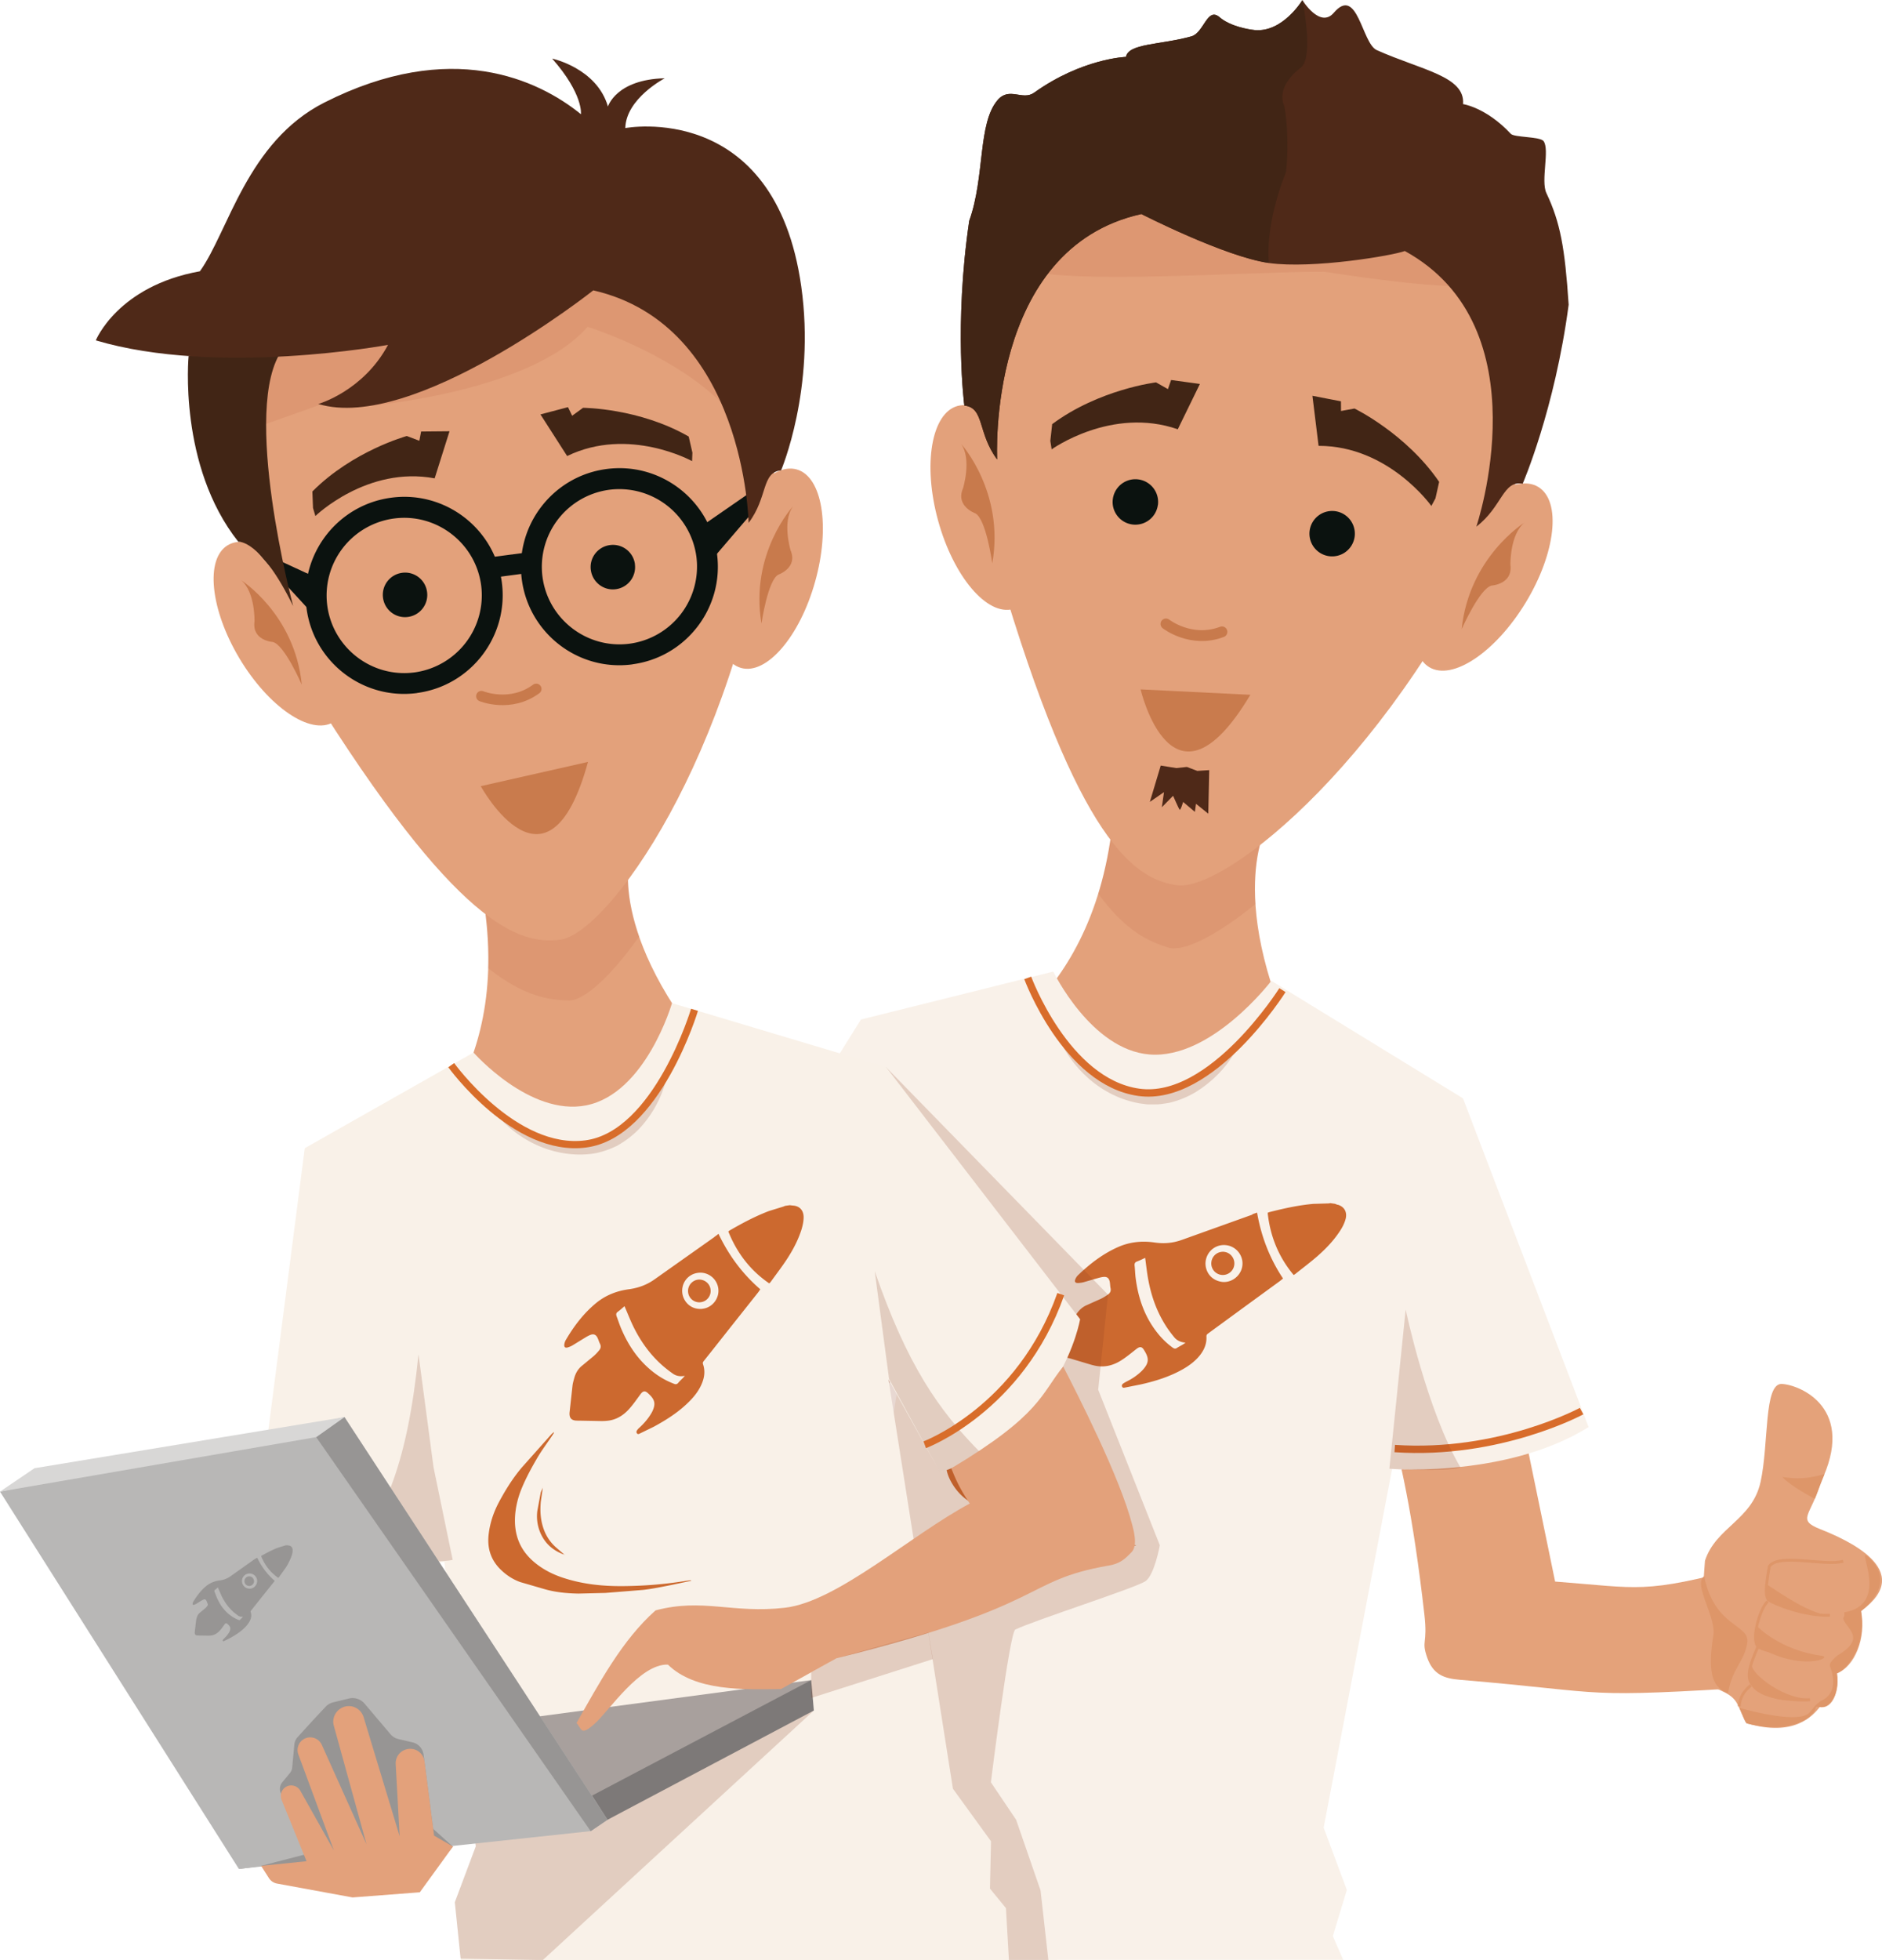 <?xml version="1.0" encoding="UTF-8"?> <svg xmlns="http://www.w3.org/2000/svg" xmlns:xlink="http://www.w3.org/1999/xlink" viewBox="0 0 284.99 296.73"><style>.A{fill:#e3a17b}.B{opacity:0.1;fill:#a53f20}.C{fill:#c87a4c}.D{fill:#0b120f}.F{fill:#412515}.G{fill:#4f2918}.H{fill:#e4a27a}.I{fill:#f9f1e9}.J{opacity:0.2}.L{opacity:0.2;fill:#8c401f}.M{fill:none;stroke:#d86c2b;stroke-width:1.114;stroke-miterlimit:10}.N{fill-rule:evenodd;clip-rule:evenodd;fill:#cc692f}.O{fill:#de9669}.P{fill:none;stroke:#de9669;stroke-width:0.428;stroke-miterlimit:10}.Q{fill:#c97b4d}.R{fill:#f9f1e8}.W{fill:none;stroke:#d86d2a;stroke-width:1.09;stroke-miterlimit:10}.b{fill:#979594}.d{fill-rule:evenodd;clip-rule:evenodd;fill:#979594}</style><path class="A" d="M156.38 74.86c2.33 8.5 1 16.26-2.95 17.34-3.96 1.1-9.05-4.92-11.38-13.4s-1-16.25 2.95-17.34 9.05 4.92 11.38 13.4zm61.96 8.66c-4.57 7.53-5.42 15.36-1.92 17.48 3.5 2.13 10.05-2.25 14.62-9.78s5.42-15.36 1.9-17.5c-3.5-2.12-10.04 2.26-14.6 9.8zm-71.98 75.98s20.26-7.32 22.34-37.5l23.06 3.22s-7.07 12.37 7.38 38.97c.01 0-19.67 52.83-52.78-4.7z"></path><path class="B" d="M190.12 136.86c-.5-7.86 1.65-11.64 1.65-11.64L168.7 122c-.35 5.05-1.22 9.45-2.4 13.3 4.2 5.75 7.7 7.24 10.63 8.16 2.2.68 7.07-1.64 13.2-6.6z"></path><path class="A" d="M158.7 21.47s-19.6 23.72-7.47 64.95c12.1 41.24 20.64 46.7 27.02 47.6 7.3 1.02 33.33-19.66 49.73-57.18s.38-62.47-29.35-69.57c-29.74-7.1-35.83 9.7-39.93 14.2z"></path><path class="C" d="M230.84 79.13s-8.38 5.2-9.5 16.12c0 0 2.73-6.2 4.54-6.6 0 0 3.23-.2 2.84-3.14 0 0-.1-4.57 2.13-6.4zm-85.3-11.93s6.63 7.3 4.72 18.1c0 0-.92-6.7-2.56-7.58 0 0-3.05-1.07-1.87-3.8 0-.01 1.36-4.37-.3-6.74z"></path><path class="D" d="M175.33 76.47a3.44 3.44 0 0 1-3.88 2.93c-1.88-.26-3.2-2-2.93-3.88a3.44 3.44 0 1 1 6.82.95zm29.8 4.8a3.44 3.44 0 0 1-3.88 2.93 3.44 3.44 0 0 1-2.93-3.88 3.44 3.44 0 0 1 3.88-2.93 3.44 3.44 0 0 1 2.93 3.88z"></path><path d="M176.56 94.46s3.8 2.98 8.48 1.2" fill="none" stroke="#c87a4c" stroke-width="1.64" stroke-linecap="round" stroke-miterlimit="10"></path><path class="F" d="M159.25 68.03s9.08-6.52 19.1-3.04l3.35-6.86-4.36-.6-.48 1.38-1.8-1.02s-8.6 1.03-15.73 6.32l-.28 2.54m57.7 9.85s-6.47-9.12-17.08-9.1l-.93-7.58 4.32.84.01 1.46 2.04-.37s7.8 3.77 12.82 11.1l-.56 2.5"></path><path class="B" d="M212.75 32.93c-3.9-.15-14.12 3.02-19.02 4.63-7.44-3.86-18.75-9.56-22.06-10.36-5.07-1.23-24.6 10.88-17.4 13.43 7.22 2.54 32.9.55 46.25.5 0 0 15.47 2.48 20.95 2.14 7.64-.48-3.52-10.14-8.73-10.34z"></path><path class="G" d="M172.86 32.4C149.32 37.6 151 69.56 151 69.56c-3-4-1.9-7.84-4.97-8.16 0 0-1.6-12.1.74-27.97 2.4-6.68 1.27-14.75 4.3-18.28 1.77-2.07 3.77.14 5.53-1.12 7.25-5.18 13.9-5.42 13.9-5.42.4-2.06 5.2-1.8 9.9-3.1C182.3 5 182.8 1 184.67 2.6c1.62 1.4 4.42 1.86 5.3 1.95 4.27.42 7.25-4.53 7.25-4.53s2.67 4.35 4.75 1.92c3.6-4.22 4.26 4.64 6.5 5.64 6.8 3.05 13.42 3.95 13.08 8.18 0 0 3.5.5 7.23 4.5.52.56 4.43.4 4.96 1.1.96 1.3-.45 6 .43 7.87 2.1 4.44 2.8 8.25 3.37 16.9-2.1 15.9-6.96 27.1-6.96 27.1-3.03-.53-3.05 3.46-7.02 6.5 0 0 10.24-30.16-10.83-41.73-1.67.66-13.9 2.75-20.6 1.82-6.65-.95-19.28-7.4-19.28-7.4z"></path><path class="F" d="M237.55 46.1"></path><path class="F" d="M192.16 39.8c-6.67-.93-19.3-7.4-19.3-7.4C149.32 37.6 151 69.56 151 69.56c-3-4-1.9-7.84-4.97-8.16 0 0-1.6-12.1.74-27.97 2.4-6.68 1.27-14.75 4.3-18.28 1.77-2.07 3.77.14 5.53-1.12 7.25-5.18 13.9-5.42 13.9-5.42.4-2.06 5.2-1.8 9.9-3.1C182.3 5 182.8 1 184.67 2.6c1.62 1.4 4.42 1.86 5.3 1.95 4.27.42 7.25-4.53 7.25-4.53s1.82 8.67-.26 10.24-3.32 3.7-2.54 5.66c.32.8.82 5.54.33 10.1-3.35 8.38-2.6 13.77-2.6 13.77z"></path><path class="G" d="M175.75 115.9l2.38.38 1.6-.17 1.58.6 1.8-.12-.14 6.6-1.86-1.5-.17 1.22-1.78-1.5s-.4 1.37-.54 1.17-.98-2.1-.98-2.1l-1.7 1.73.32-2.28-2.14 1.47 1.66-5.53z"></path><path class="H" d="M267.63 255.32c-3.18-5.96-.12-12.15-3.3-18.1-15.6 4.13-15.9 3.2-28.84 2.22L221.8 173.1c-7.06 3.76-14.34 6.85-21.53 10.54 7.8 25.1 12.02 30.98 15.42 60.76.53 4.6-.5 3.9.42 6.53.92 2.63 2.6 3.18 4.96 3.38 23.83 2 17.1 2.84 46.55 1z"></path><path class="I" d="M203.94 286.1l-3.5-9.4 21.08-110.43-29-17.78s-9.05 11.9-18.45 11.15c-8.85-.7-14.57-12.55-14.57-12.55l-29.13 7.26-27.45 43.96s7.97 17.8 25.73 18.56l7.75-9.6-9.48 58.26-5.43 7.45-1.07 8.53c-4.88 2.7 3.7 10.58-2.65 15.23l85.63-.04-1.57-3.58 2.12-7z"></path><path d="M160.02 156.43c1.58 2.3 3.48 4.3 5.65 5.9 1.1.77 2.23 1.5 3.46 1.98.6.3 1.23.47 1.85.7.64.14 1.28.36 1.92.43 1.27.26 2.57.17 3.86-.01 1.28-.24 2.52-.7 3.73-1.25 2.38-1.2 4.57-2.9 6.52-4.9-1.4 2.42-3.45 4.5-5.9 6.03-1.24.75-2.6 1.3-4.04 1.65-.73.1-1.46.27-2.2.24h-1.1l-1.1-.14c-2.9-.48-5.6-1.84-7.76-3.73-2.18-1.9-3.88-4.27-4.86-6.9z" fill="#8c401f" class="J"></path><path class="L" d="M138.76 189.84c-6.22 15.88-10.05 19.74-17.17 25.75 2.15.7 4.5 1.18 7.05 1.28l7.7-9.6 2.43-17.42z"></path><path class="M" d="M155.63 148.05s5.8 15.78 16.83 17.32 21.74-15.47 21.74-15.47m-88.5 43.96s5.2 15.18 25.56 19.78"></path><path class="N" d="M202.56 182.4c-.14-.04-.27-.1-.4-.15l-.7-.1c-.1.01-.17.04-.26.04l-2.34.07c-2.23.2-4.4.68-6.57 1.23-.1.02-.2.07-.33.12.38 3.53 1.64 6.68 3.94 9.42.13-.08.22-.13.3-.2 1.1-.88 2.22-1.72 3.28-2.64 1.28-1.12 2.46-2.35 3.4-3.78.4-.6.72-1.22.9-1.92.23-1-.2-1.8-1.2-2.1zm-12.9 1.48L179 187.7c-1.37.5-2.75.62-4.2.4-1.9-.27-3.74-.08-5.5.7-2.3 1.02-4.26 2.53-6.07 4.27a1.72 1.72 0 0 0-.37.55c-.2.4-.04.64.4.62a4.29 4.29 0 0 0 .79-.11l1.87-.54c.38-.1.77-.23 1.16-.27.56-.06.86.18.97.74.06.32.05.65.12.97.1.42-.08.74-.4.96-.34.24-.7.46-1.06.64l-2.1.94c-.72.3-1.26.82-1.67 1.48l-.58 1.05-1.57 3.9c-.03.08-.06.17-.08.25-.13.6.06.97.62 1.2.22.1.45.14.68.2l3.18.95c.47.13.95.24 1.43.26 1.15.06 2.2-.3 3.15-.9.82-.52 1.57-1.15 2.34-1.75.46-.35.77-.37 1.08.1.8 1.24.85 1.92-.04 2.97l-.24.26c-.68.67-1.46 1.2-2.32 1.62-.18.1-.37.2-.53.32-.14.1-.23.28-.13.47s.26.15.43.12l2.4-.48c2.23-.5 4.4-1.18 6.4-2.32.97-.56 1.85-1.22 2.55-2.1.65-.83 1.04-1.75.98-2.83-.01-.2.07-.33.23-.44l1.5-1.1 4.05-2.96 5.35-3.9.47-.38c-2.03-3.05-3.3-6.36-3.93-9.98l-.72.25zM179.2 203.5c-.32.2-.65.36-.96.56-.23.16-.4.14-.64-.02-.93-.67-1.74-1.47-2.44-2.38-1.84-2.37-2.78-5.1-3.17-8.03-.1-.67-.1-1.35-.18-2.03-.03-.32.06-.52.4-.63.4-.15.8-.35 1.2-.54.16 1.15.27 2.24.47 3.3.44 2.4 1.24 4.7 2.53 6.78.4.66.88 1.3 1.37 1.9.42.53 1 .8 1.74.86a2.57 2.57 0 0 1-.32.22zm5.73-9.45c-1.86-.32-2.55-1.96-2.35-3.18.25-1.54 1.63-2.57 3.17-2.35 1.52.22 2.6 1.65 2.37 3.17-.22 1.5-1.7 2.62-3.2 2.36zm-13.12 39.88l-.75-.1c-3.27-.36-6.48-1-9.66-1.86-2.93-.8-5.7-1.9-8.26-3.6-1.56-1.03-2.9-2.27-3.92-3.86-1.4-2.18-1.67-4.5-.92-6.97.5-1.68 1.36-3.16 2.44-4.5 1-1.25 2.12-2.43 3.28-3.55 1.04-1 2.2-1.9 3.3-2.84l.4-.36c-.02-.03-.04-.06-.07-.08l-.46.24-5.73 3.72c-1.74 1.18-3.3 2.6-4.75 4.12-1.24 1.3-2.25 2.75-2.93 4.4-.78 1.88-.78 3.75.2 5.56.62 1.15 1.46 2.14 2.52 2.88 1.04.73 2.15 1.34 3.24 2 1.55.95 3.23 1.6 4.96 2.12l4.04 1 5.74 1.1c1.43.23 2.88.3 4.32.44l3.18.2v-.06l-.17-.04zm-18.03-19.88c-.2.23-.4.45-.54.7l-1.2 2.5c-.44 1.03-.6 2.12-.48 3.25.2 1.9 1.15 3.32 2.68 4.4l-.84-1.26a6.63 6.63 0 0 1-1.19-3.38c-.12-1.5.2-2.9.73-4.28l.85-1.95zm.12-.17c-.04.05-.08.1-.1.16 0 .01-.01.02-.01.03v-.02a.95.95 0 0 1 .1-.17zm.4 11.17a.36.36 0 0 0-.07-.1c-.01 0-.01-.01-.02-.02 0 .01.01.01.01.02.03.03.05.06.08.1zm31.15-35.52c-.95-.14-1.85.5-2 1.46a1.74 1.74 0 0 0 1.43 2.01c.97.16 1.88-.5 2.02-1.47.14-.96-.52-1.86-1.46-2z"></path><path class="I" d="M198.83 208.25l22.7-42 19.03 49.8C227.6 224.12 209 222.3 209 222.3l-10.16-14.04z"></path><path class="M" d="M211.2 219.3c15.86 1.08 28.3-5.67 28.3-5.67"></path><path class="L" d="M221.16 222.16c-5.1-8.65-8.3-23.9-8.3-23.9l-2.47 24.1s8.7.53 10.77-.2z"></path><path class="H" d="M258.17 236.32c1.65-5.13 7.15-6.16 8.43-11.96 1.28-5.8.46-15 3.24-14.84 2.77.15 11.37 3.7 5.82 15.03-1.4 4.93-3.7 5.5.01 6.97s14.7 6.2 6.14 12.38c.84 4-.94 8.42-3.65 9.43.37 2.38-.53 5.5-2.58 5.1-1.12 1.37-3.9 4.57-11.06 2.47-1.32-2.2-1.16-3.38-2.88-4.42s-4.03-1.18-4.16-5.26.7-14.9.7-14.9z"></path><path class="O" d="M276.27 223.17c-2.82.8-4.36.72-6.35.44 1.13 1.35 4.9 3.3 4.9 3.3l1.46-3.75zm-18.2 15.48c1.56 7.8 6.96 7.2 6.52 10.07s-2.37 3.94-2.9 7.62c-2.15-.8-3.17-2.56-2.3-8.4.76-2.93-3.12-7.98-1.34-9.3zm24.7-3.05c-1.7-1.46 3.56 7.32-3.5 8.5.15.97-.35.6-.03 1.27.67 1.38 3.26 2.77-1.06 5.3-.54.5-1.2 1.06-1.07 1.55s1.66 3.98-1.46 5.34c-1.16.88-1.06 1.2-1.77 1.83-1.6 1.4-7.78-.07-10.5-.83.37.7.87 2.3 1.15 2.36 1.56.37 5.63 1.37 9.16-.75 2.2-1.8.56-1.86 1.9-1.73 1.34.14 3.06-1.56 2.58-5.1 1.27-.55 4.42-3.58 3.65-9.43 1.55-1.22 5.12-4.7.96-8.3z"></path><path class="P" d="M265.13 255.15c-1.05.87-1.64 1.74-1.76 3.2"></path><path class="O" d="M266.18 246.3"></path><path class="O" d="M267.5 239.84c2.72 1.8 6.37 4.26 9.2 4.7.02 0 .02.03 0 .03-2.3-.12-7.03-1.37-8.6-2.17-.74-.86-.63-2.4-.63-2.4"></path><path class="P" d="M279.12 236.36c-2.7.8-9.8-1.26-11.2.78-.22 1.56-.9 4.55-.02 5.13s5.36 2.42 9.2 2.27m-1.14 6.4c-1.02.28-8.55-.7-9.76-1.66-1.08-1.28.45-6.07 1.5-6.83"></path><path class="P" d="M266.2 249.28c-.5 1.3-2.14 4.46-.8 5.78 1.5 2.44 7.88 2.38 8.7 2.27"></path><path class="O" d="M266.18 246.3s3.42 3.55 9.7 4.38c1.8.24-3.13 2.47-9.68-1.4-.26-1.04-.45-2.37-.02-2.97zm-.93 5.73c-.02 1.5 5.18 5.4 8.9 5.1-1 .08-6 1.36-9-2.27-.3-1.06.1-3.36.1-2.83z"></path><path class="Q" d="M172.72 104.37s4.8 20.6 16.62.82"></path><path class="L" d="M166.3 210.4l1.48-14.4-33.6-34.43-5.6 30.9 10.13 42.9-15.88 13.9v8.14l15.92-5.35 3 44.66h17l-1.18-10.52-3.7-10.7-3.82-5.67s2.82-22.7 3.7-23.13c3.06-1.46 18.4-6.36 19.74-7.34 1.35-1 2.14-5.42 2.14-5.42l-9.33-23.54z"></path><path class="A" d="M48.73 92.2c4.42 7.4 5.2 15.06 1.76 17.12s-9.82-2.27-14.24-9.66c-4.42-7.4-5.2-15.06-1.76-17.12s9.82 2.27 14.24 9.66zm60.7-8.08c-2.33 8.3-1.1 15.9 2.78 17s8.9-4.76 11.22-13.05c2.33-8.3 1.1-15.9-2.78-17s-8.9 4.76-11.22 13.05zm-47.96 90.5s17.18-12.22 11.23-41.2l22.6-3s-3.43 13.52 17.18 34.8c0 .01-4.7 54.97-51 9.4z"></path><path class="B" d="M96.8 141.8c-2.53-7.28-1.5-11.4-1.5-11.4l-22.6 3c1 4.86 1.33 9.23 1.22 13.17 5.45 4.32 9.16 4.8 12.16 4.9 2.25.07 6.25-3.4 10.7-9.68z"></path><path class="A" d="M36.92 41.26s-12.25 27.5 9.98 63.2 31.7 38.63 37.95 37.8c7.14-.95 26.28-27.27 31.9-66.95 5.63-39.68-16.02-59-45.9-57.9-29.9 1.1-31.23 18.5-33.92 23.84z"></path><path class="C" d="M120.05 76.7s-6.53 7.1-4.74 17.7c0 0 .95-6.56 2.55-7.4 0 0 3-1.03 1.85-3.7.01 0-1.3-4.28.34-6.58zM36.5 87.83s8.16 5.15 9.2 15.84c0 0-2.63-6.1-4.4-6.48 0 0-3.16-.2-2.76-3.1 0 0 .13-4.47-2.04-6.27z"></path><path class="D" d="M64.67 89.62a3.36 3.36 0 0 1-2.89 3.78c-1.85.25-3.54-1.05-3.78-2.9a3.36 3.36 0 0 1 2.9-3.78c1.84-.25 3.53 1.05 3.77 2.9zm31.47-4.2a3.36 3.36 0 0 1-2.89 3.78c-1.84.25-3.53-1.05-3.78-2.9s1.05-3.53 2.9-3.78a3.36 3.36 0 0 1 3.78 2.89zm-32.97 19.5c-8.15 1.1-15.67-4.66-16.75-12.82-1.1-8.15 4.66-15.67 12.82-16.75 8.15-1.1 15.67 4.66 16.75 12.8s-4.67 15.67-12.82 16.76zM59.65 78.5a11.76 11.76 0 0 0-10.09 13.2c.86 6.42 6.77 10.95 13.2 10.1a11.78 11.78 0 0 0 10.1-13.2c-.86-6.43-6.8-10.96-13.2-10.1zm36.12 22.08c-8.15 1.1-15.66-4.66-16.75-12.82-1.1-8.15 4.66-15.67 12.8-16.75 8.15-1.1 15.67 4.66 16.75 12.8 1.1 8.16-4.65 15.68-12.8 16.76zm-3.52-26.43a11.77 11.77 0 0 0-10.1 13.2c.86 6.42 6.77 10.95 13.2 10.1a11.78 11.78 0 0 0 10.1-13.2 11.78 11.78 0 0 0-13.2-10.1z"></path><path class="D" d="M73.668 84.452l6.404-.853.4 3.083-6.404.853zm34.462-.102l-2.7-4.14L116 72.9l-2 4.6zM46.86 92.4l-4.15-4.52-4-4.67 9.9 4.57z"></path><path class="R" d="M68.55 236.16c-16.95 3.95-29.6-6.6-29.6-6.6l7.2-55.73 25.56-14.48s8.5 9.67 17.03 8c9.05-1.77 13.02-15.48 13.02-15.48l32.43 9.7 29.37 38.15s-2.83 16.84-21.2 23.2l-7.82-14.1 9.76 61.98 5.77 7.96-.16 7.16 2.42 2.96.45 7.86h-83l-.9-8.74 3.17-8.45-6.34-57.4 2.85 14z"></path><g fill="#8b3f20"><path d="M74.65 168c2.1 1.75 4.4 3.15 6.87 4.07 1.24.44 2.5.82 3.78.96.64.12 1.3.12 1.93.18.64-.03 1.3.01 1.92-.1 1.27-.1 2.47-.5 3.63-1.02 1.15-.56 2.2-1.3 3.2-2.16 1.93-1.76 3.55-3.94 4.86-6.33a17.17 17.17 0 0 1-3.99 7.23c-.97 1.03-2.12 1.9-3.38 2.62-1.3.63-2.7 1.12-4.15 1.26-2.86.3-5.76-.27-8.3-1.48-2.52-1.2-4.75-3-6.37-5.23z" class="J"></path><path d="M63.37 205.07c-1.7 16.6-5 23.56-10.15 31.1 2.2.1 12.9.56 15.33-.01l-2.9-14.02-2.27-17.06z" opacity=".2"></path></g><path d="M132.46 192.46l2.17 16.3 7.72 14.16c2.33-.8 4.4-1.78 6.26-2.87-6.54-6.57-11.27-13.5-16.15-27.6z" opacity=".2" fill="#8b401f"></path><defs><path id="A" d="M60.9 233.2c-16.95 3.95-29.12-10.75-29.12-10.75l14.36-48.64 25.56-14.48s8.5 9.67 17.03 8c9.05-1.77 13.02-15.48 13.02-15.48l32.43 9.7 29.37 38.15s-2.83 16.84-21.2 23.2l-7.82-14.1 9.76 61.98 5.77 7.96-.16 7.16 2.42 2.96.45 7.86h-83l-.9-8.74 3.17-8.45-6.34-57.4-4.8 11.07z"></path></defs><clipPath id="B"><use xlink:href="#A"></use></clipPath><path d="M123.24 258.96L82.2 296.74l-16.2-.28-5.88-20.77z" opacity=".2" clip-path="url(#B)" fill="#8b3f20"></path><path class="B" d="M38.36 64.87l23.47-8.34-9.1 5.23S79.7 60.1 88.98 49.48c0 0 16.47 5.1 23.3 15.07l-1.66-12.43-8.08-14.6L84.1 34.5l-21.3 2.84-17.63 4.96c0-.01-10.93 14.24-6.8 22.58z"></path><path class="F" d="M28.56 53.92s-1.6 16.6 7.53 28.1c0 0 3.33-.44 8.3 9.73 0 0-8.02-30.15-1.6-38.84l-14.24 1z"></path><path class="G" d="M14.5 51.55s3.3-8.24 15.77-10.48c4.3-5.98 7.14-19.6 18.82-25.53 19.2-9.73 32.4-3.5 38.88 1.75 0 0 .4-3.02-4.36-8.42 0 0 6.77 1.44 8.45 7.26 0 0 1.22-4.1 8.6-4.28 0 0-5.87 3.06-5.97 7.54 0 0 22.65-4.32 26.64 23.96 2.2 15.54-3.05 27.86-3.05 27.86-3 .3-1.97 4.06-4.92 7.95 0 0-.52-29.94-23.52-35.2 0 0-27.22 21.56-41.64 17.2 0 0 6.8-1.92 10.56-8.95 0 0-25.83 4.8-44.26-.68z"></path><path class="F" d="M48.35 61.2c.08.02.2.03.35.05l-.5-.1c.06.02.1.03.16.04z"></path><path class="W" d="M68.33 161.26s9.62 13.36 20.4 11.92 16.44-20.3 16.44-20.3m34.86 65.85s14.47-5.4 20.6-22.8"></path><path d="M72.9 105.4s4.37 1.8 8.3-1.1" fill="none" stroke="#c87a4c" stroke-width="1.605" stroke-linecap="round" stroke-miterlimit="10"></path><path class="F" d="M47.76 78.12s7.85-7.62 18.06-5.7l2.25-7.13-4.3.04-.27 1.4-1.9-.72s-8.18 2.24-14.3 8.4l.1 2.5m57.4-7.1s-9.57-5.3-18.92-.77l-4.04-6.3 4.17-1.1.63 1.3 1.65-1.2s8.48.02 16 4.35l.56 2.44"></path><path d="M36.17 282.95l34.35-21.62 52.32-6.97L92 275.5z" fill="#a8a09d"></path><path d="M92 275.5l-2.55 1.72-53.28 5.72L0 225.82l52.16-11.28z" fill="#b8b7b6"></path><path d="M89.66 271.84l33.18-17.48.4 4.6L92 275.5z" fill="#7d7978"></path><path class="b" d="M52.16 214.54l-4.28 3.03 41.57 59.66L92 275.5z"></path><path d="M0 225.82l47.88-8.25 4.28-3.03-46.94 7.74z" fill="#d8d7d6"></path><path class="b" d="M46.28 280.73l-3.78-9.3c-.22-.54-.12-1.15.24-1.6l1.16-1.4c.2-.24.32-.54.35-.86l.32-3.46a1.91 1.91 0 0 1 .49-1.11l2.32-2.55.02-.02 1.9-2.03c.3-.33.72-.57 1.16-.68l2.4-.58c.86-.2 1.76.1 2.33.76l3.95 4.66a2.24 2.24 0 0 0 1.18.72l2.14.5c.9.2 1.56.95 1.68 1.86l1.45 11.23 3 2.7-5.16 5.87-10.18.78-11.67-2.15a1.83 1.83 0 0 1-.95-.5l-1.07-1.1 6.72-1.74z"></path><path class="A" d="M46.42 281.78l-3.78-9.3c-.22-.54-.12-1.15.24-1.6.33-.4.84-.62 1.36-.57s.98.34 1.24.8l5.08 9.04-5.38-14.54c-.25-.67-.1-1.43.38-1.96.44-.48 1.08-.7 1.72-.6s1.18.52 1.45 1.1l6.77 15.06-4.95-17.95c-.17-.6-.08-1.26.24-1.8s.85-.94 1.47-1.1c1.2-.3 2.43.4 2.8 1.6L60.52 278l-.6-10.93a2.19 2.19 0 0 1 .78-1.8c.53-.44 1.23-.6 1.9-.46.9.2 1.56.95 1.68 1.85l1.45 11.24 2.86 1.66-5.02 6.92-10.18.78-11.45-2.1c-.5-.1-.92-.38-1.2-.8l-1.2-1.88 6.85-.7z"></path><path class="N" d="M120 182.5c-.14 0-.28-.03-.42-.04l-.7.1-.23.1-2.2.68c-2.05.78-3.98 1.8-5.88 2.9-.1.05-.16.1-.28.2 1.3 3.23 3.3 5.88 6.2 7.86a2.62 2.62 0 0 0 .24-.26c.8-1.12 1.64-2.2 2.4-3.36.92-1.4 1.7-2.87 2.22-4.47.2-.66.36-1.34.34-2.05-.05-1-.68-1.62-1.7-1.65zm-11.82 4.78l-9.05 6.4c-1.16.83-2.44 1.3-3.85 1.5-1.86.24-3.56.9-5.02 2.1-1.9 1.57-3.36 3.5-4.6 5.62-.1.18-.17.4-.2.6-.07.44.13.62.55.48a3.3 3.3 0 0 0 .72-.32l1.63-1c.33-.2.67-.42 1.03-.56.52-.2.86-.05 1.1.45.14.3.22.6.36.88.2.38.12.72-.12 1a6.96 6.96 0 0 1-.84.88l-1.74 1.44c-.6.48-.97 1.1-1.18 1.84-.1.38-.22.76-.27 1.14l-.45 4.1c-.01.1-.01.17-.01.26.03.6.3.9.9.97a7.95 7.95 0 0 0 .69.02l3.26.06c.47 0 .96-.03 1.42-.13 1.1-.24 2-.86 2.74-1.68.64-.7 1.18-1.5 1.75-2.27.34-.45.63-.55 1.05-.2 1.1.96 1.3 1.6.74 2.8-.05.1-.1.2-.16.3-.47.8-1.07 1.5-1.76 2.14-.15.13-.3.28-.4.44-.1.14-.14.32 0 .48s.3.07.43 0L99 216c1.97-1.07 3.85-2.27 5.43-3.88.77-.78 1.43-1.64 1.85-2.66.4-.95.52-1.93.18-2.92-.07-.2-.02-.33.1-.48l1.14-1.43 3.05-3.86 4.03-5.08c.12-.15.23-.32.35-.5-2.72-2.35-4.78-5.15-6.33-8.4-.25.22-.45.35-.63.48zm-4.73 21.3c-.25.26-.52.5-.75.78a.48.48 0 0 1-.6.15c-1.06-.4-2.03-.93-2.93-1.6-2.36-1.76-3.96-4.08-5.1-6.76-.26-.6-.46-1.25-.7-1.87-.1-.3-.08-.5.2-.7.35-.25.67-.55 1-.83.45 1.04.84 2.04 1.3 3 1.05 2.16 2.4 4.1 4.18 5.74a18.02 18.02 0 0 0 1.8 1.44c.54.4 1.16.5 1.87.36-.1.08-.17.18-.26.28zm2.93-10.43c-1.85.18-2.92-1.18-3.06-2.4-.17-1.52.86-2.86 2.38-3.05 1.5-.2 2.88.88 3.07 2.37.2 1.48-.9 2.92-2.4 3.07zm-1.9 41.1l-.73.1c-3.18.52-6.4.76-9.6.78-2.98.01-5.9-.3-8.75-1.22-1.75-.56-3.34-1.38-4.72-2.6-1.9-1.7-2.75-3.8-2.7-6.34.04-1.7.46-3.34 1.12-4.88.62-1.45 1.37-2.85 2.16-4.2.7-1.23 1.57-2.37 2.36-3.55l.28-.44c-.03-.02-.06-.04-.08-.06-.12.12-.26.22-.37.35l-4.45 5c-1.33 1.58-2.43 3.33-3.4 5.14-.83 1.54-1.4 3.2-1.6 4.93-.24 1.98.25 3.74 1.65 5.2.9.92 1.94 1.63 3.14 2.06l3.58 1.04c1.7.5 3.47.67 5.24.7l4.08-.1 5.72-.46c1.4-.16 2.8-.46 4.2-.73l3.06-.65c0-.02-.01-.04-.02-.06-.05 0-.1-.01-.16 0zM82.2 225.22c-.1.27-.27.53-.33.8l-.5 2.7a6.37 6.37 0 0 0 .4 3.2c.7 1.73 1.96 2.84 3.7 3.45l-1.12-.97a6.62 6.62 0 0 1-2.01-2.88c-.5-1.38-.58-2.8-.44-4.23l.3-2.07zm.1-.22l-.07.18c0 .01 0 .02-.01.03 0-.01.01-.02.01-.03.03-.06.05-.12.07-.18zm3.3 10.45c-.03-.03-.06-.05-.1-.08-.01 0-.01-.01-.02-.01.01 0 .01.01.02.02a.55.55 0 0 0 .09.07zm20.1-41.72a1.73 1.73 0 0 0-1.5 1.9 1.7 1.7 0 0 0 1.88 1.52c.96-.1 1.64-.97 1.52-1.92-.1-.94-.97-1.6-1.9-1.5z"></path><path class="d" d="M43.62 233.96c-.06 0-.12-.01-.18-.02l-.3.04a.3.3 0 0 1-.1.04l-.92.28c-.86.33-1.67.75-2.46 1.2-.04.02-.07.05-.12.08.54 1.35 1.38 2.46 2.6 3.3.04-.05.07-.08.1-.1l1-1.4a8.37 8.37 0 0 0 .93-1.87c.1-.28.15-.56.14-.86 0-.4-.26-.67-.7-.68zm-4.94 2l-3.78 2.68c-.5.35-1.02.55-1.6.62-.78.1-1.5.38-2.1.88-.8.66-1.4 1.47-1.93 2.35-.05.08-.07.17-.1.26-.03.18.05.26.23.2a1.6 1.6 0 0 0 .3-.13l.68-.42c.14-.08.28-.17.43-.23.22-.1.36-.02.46.2.06.12.1.25.15.37.08.16.05.3-.05.42a2.44 2.44 0 0 1-.35.37l-.73.6a1.41 1.41 0 0 0-.49.77 2.77 2.77 0 0 0-.11.48l-.2 1.72c0 .04-.01.07 0 .1.01.25.13.38.38.4.1.01.2.01.3.01l1.36.02a2.88 2.88 0 0 0 .59-.05c.46-.1.84-.36 1.15-.7.27-.3.5-.63.73-.95.14-.2.26-.23.44-.08.45.4.55.66.3 1.18-.02.04-.04.1-.07.13-.2.34-.45.63-.74.9l-.17.18c-.04.06-.06.13 0 .2s.12.03.18 0l.9-.45c.82-.45 1.6-.95 2.27-1.62.32-.33.6-.7.78-1.1.17-.4.22-.8.07-1.22-.03-.08-.01-.14.04-.2l.48-.6 1.27-1.6 1.7-2.12c.05-.06.1-.13.15-.2-1.14-.98-2-2.15-2.65-3.5-.1.05-.18.1-.26.16zm-1.97 8.9l-.32.33c-.07.1-.15.1-.25.06-.44-.16-.85-.4-1.22-.67-1-.73-1.66-1.7-2.13-2.82l-.3-.78c-.05-.12-.03-.2.08-.3.15-.1.28-.23.42-.35l.55 1.26c.44.9 1 1.72 1.75 2.4.23.22.5.4.75.6.23.16.5.2.78.15-.05.03-.08.07-.12.1zm1.22-4.36c-.77.08-1.22-.5-1.28-1-.07-.63.36-1.2 1-1.28a1.15 1.15 0 0 1 1.28.99c.08.62-.38 1.23-1 1.3zm-10.07 11.24c-.01.02-.02.05-.03.08l.03-.08zm1.4 4.36c-.01-.01-.03-.02-.04-.03.01.01.02.02.04.03z"></path><path class="d" d="M37.65 238.66c-.4.05-.67.4-.63.8.05.4.4.68.8.64a.72.72 0 0 0 .64-.8c-.06-.4-.4-.7-.8-.64z"></path><path class="Q" d="M72.8 119.02s10.15 18.56 16.24-3.67"></path><path class="A" d="M167.85 237.03c1.84-.33 2.5-1.02 3.5-2.04s.27-3.47.1-4.14c-1.85-7.2-8.3-19.78-10.45-23.97-3.4 4.18-3.33 7.26-16.95 15.42.53 1.26 1.03 2.7 2.8 5.33-8.9 4.74-20.04 14.85-27.98 15.77s-12.43-1.5-19.6.4c-5.08 4.5-8.52 11-11.97 17.05.84.9.57 2.04 2.74.12s6.85-9.1 11.1-8.96c4.16 4.08 11.62 3.77 17.13 3.7l8.4-4.66c32.7-8.13 27.93-11.7 41.18-14.03z"></path><path class="L" d="M141.26 251.18l-18.42 5.88v-3.88l3.82-2.13 13.94-3.9z"></path><path class="R" d="M138.76,250.98"></path></svg> 